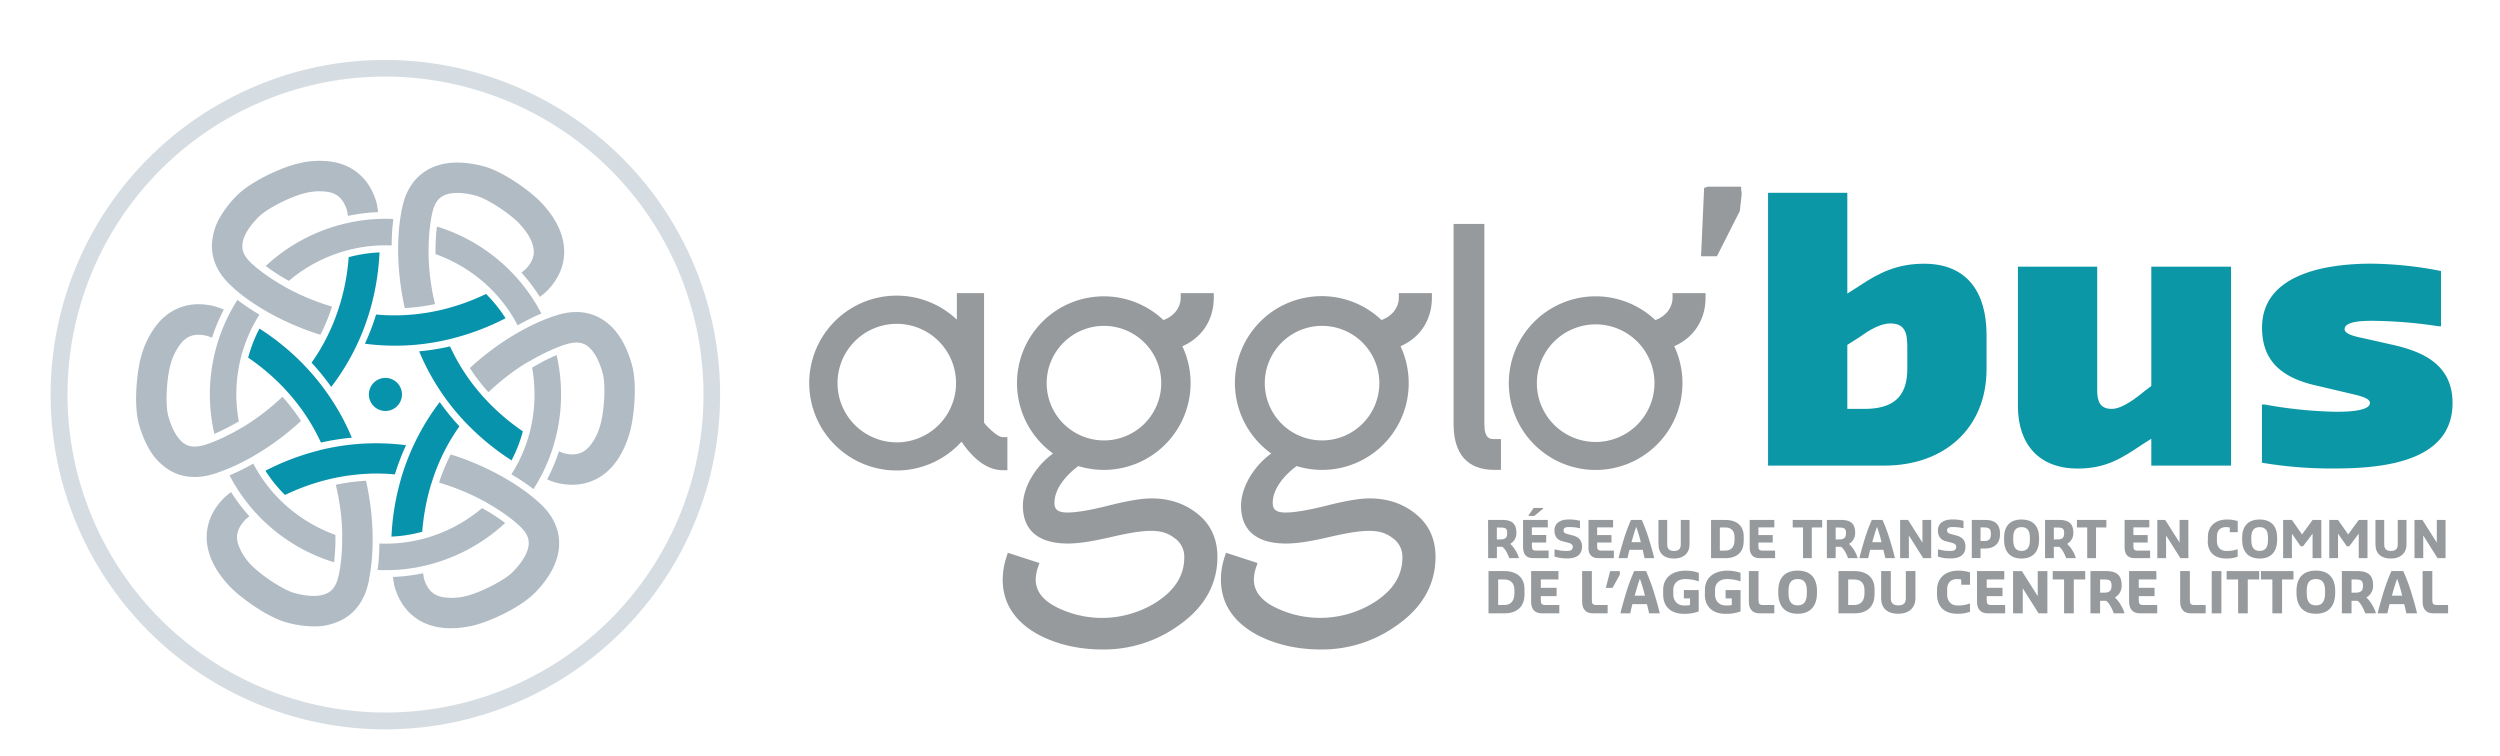 <svg id="Calque_1" data-name="Calque 1" xmlns="http://www.w3.org/2000/svg" viewBox="0 0 1360.52 411.48"><defs><style>.cls-1{fill:#b0bbc4;}.cls-2{fill:#0893ac;}.cls-3{fill:#d6dde2;}.cls-4{fill:#0b97a6;}.cls-5{fill:#969a9d;}.cls-6{fill:none;}</style></defs><path class="cls-1" d="M181.46,87.07l1.92,0c1.42,0,2.8,0,4.21.08a118.8,118.8,0,0,0-.89,14.4c-1.21,0-2.39-.06-3.57-.06H182a81.5,81.5,0,0,0-51.27,19.34,104.57,104.57,0,0,1-12.58-8.1,96,96,0,0,1,43.47-23.14,93.94,93.94,0,0,1,19.81-2.51" transform="translate(26.46 32.02)"/><path class="cls-1" d="M268.17,138.6a124.58,124.58,0,0,0-12.9,6.42c-.69-1.32-1.45-2.66-2.29-4.08a80.46,80.46,0,0,0-13.26-16.66,81.87,81.87,0,0,0-29.14-18,108.48,108.48,0,0,1,.74-15,95.89,95.89,0,0,1,53.87,42c1.05,1.73,2,3.54,3,5.34" transform="translate(26.46 32.02)"/><path class="cls-1" d="M276.45,161.21a96.05,96.05,0,0,1-1.68,49.24A94.16,94.16,0,0,1,267,228.86c-1,1.76-2,3.52-3.15,5.27a114.31,114.31,0,0,0-12-8c.84-1.33,1.65-2.66,2.39-4a80.76,80.76,0,0,0,7.82-19.79,82.84,82.84,0,0,0,1.07-34.28,109.85,109.85,0,0,1,13.29-6.84" transform="translate(26.46 32.02)"/><path class="cls-1" d="M184.61,263.84a80.88,80.88,0,0,0,21.08-3.15,82.11,82.11,0,0,0,30.2-16.19,104.73,104.73,0,0,1,12.56,8.09A96.27,96.27,0,0,1,205,275.76a93.24,93.24,0,0,1-19.79,2.5h-1.86c-1.41,0-2.84,0-4.29-.11a116.53,116.53,0,0,0,.93-14.39c1.19.05,2.39.09,3.55.09Z" transform="translate(26.46 32.02)"/><path class="cls-1" d="M126.93,241a82.48,82.48,0,0,0,29.13,18.08,105.64,105.64,0,0,1-.73,14.9,95.72,95.72,0,0,1-53.87-41.95c-1.06-1.79-2.07-3.57-3-5.36a119.5,119.5,0,0,0,12.92-6.4c.73,1.38,1.47,2.73,2.26,4.06A79.45,79.45,0,0,0,126.93,241" transform="translate(26.46 32.02)"/><path class="cls-1" d="M90.19,204.1a95.82,95.82,0,0,1,9.42-67.63c1-1.78,2-3.53,3.13-5.27a123.32,123.32,0,0,0,12,8c-.83,1.31-1.63,2.66-2.39,4a81.14,81.14,0,0,0-8.86,54.06,107.69,107.69,0,0,1-13.31,6.84" transform="translate(26.46 32.02)"/><path class="cls-1" d="M192.16,82.25l.33-1.56c.17-.76.29-1.25.41-1.69,2.09-8.28,6.57-14.63,13-18.39,7.83-4.68,18.26-5.41,30.74-2.17C247.25,61.2,262.28,72,268.37,78.52c5.19,5.55,8.78,11.31,10.67,17.11,3.63,11.13.77,22.11-8.07,30.91l-.39.37c-.12.1-1.25,1.09-3.27,2.63a97.51,97.51,0,0,0-10-13.23c1.08-.81,1.79-1.38,2.12-1.65,5.6-5.74,5-10.42,3.89-13.89s-3.5-7.16-7.05-11c-4.9-5.27-17.35-13.66-23.8-15.33-8-2.09-14.29-1.95-18.16.35-1,.58-3.84,2.28-5.32,8.21a54.71,54.71,0,0,0-1.08,5.52,104.19,104.19,0,0,0-1.1,17.1h-.08l.07,1.93a125,125,0,0,0,3.48,25.91,107.72,107.72,0,0,1-16.45,2.17c-4.13-18.15-4.77-38-1.65-53.43" transform="translate(26.46 32.02)"/><path class="cls-1" d="M261.93,164.39v0L260,165.45a123.67,123.67,0,0,0-20.65,16,107,107,0,0,1-10.13-13.16c13.65-12.66,30.54-23.14,45.45-28.14.62-.22,1-.36,1.43-.48l1.79-.53a33.28,33.28,0,0,1,9.21-1.35,26.34,26.34,0,0,1,13.16,3.38c8,4.47,13.79,13.07,17.24,25.56,2.93,10.59,1.11,29-1.5,37.52-2.22,7.31-5.4,13.31-9.46,17.82-7.8,8.65-18.85,11.68-30.83,8.44l-.54-.15c-.65-.22-2-.69-3.87-1.48a100,100,0,0,0,6.42-15.29c1.24.53,2.12.85,2.51,1,7.81,2.06,11.62-1,14-3.55a30.56,30.56,0,0,0,5.95-11.57c2.1-6.91,3.16-21.88,1.38-28.28-2.75-10-6.6-14-9.37-15.57a9.87,9.87,0,0,0-5-1.23,18.34,18.34,0,0,0-4.76.73c-1.5.43-3.3,1-5.33,1.82a106.21,106.21,0,0,0-15.15,7.51" transform="translate(26.46 32.02)"/><path class="cls-1" d="M264.25,290.91c-7.71,7.85-24.55,15.48-33.25,17.5a54.09,54.09,0,0,1-12.12,1.46,38.53,38.53,0,0,1-8-.8c-11.45-2.43-19.52-10.38-22.74-22.42l-.11-.53c-.05-.28-.34-1.75-.66-4.16a99.16,99.16,0,0,0,16.46-2c.16,1.33.32,2.26.38,2.68,2.19,7.7,6.54,9.53,10.11,10.27a30.59,30.59,0,0,0,13-.6c7-1.65,20.49-8.21,25.19-13,7.3-7.41,8.8-12.72,8.76-15.85,0-1.13-.05-4.5-4.43-8.76-1.14-1.1-2.57-2.34-4.26-3.71a105.83,105.83,0,0,0-14.06-9.36l.05-.07-1.92-1a124.68,124.68,0,0,0-24.16-9.93,107.87,107.87,0,0,1,6.32-15.34c17.79,5.51,35.29,14.91,47.11,25.32l2.44,2.24c6.12,5.92,9.39,13,9.47,20.43.1,9.14-4.45,18.46-13.53,27.69" transform="translate(26.46 32.02)"/><path class="cls-1" d="M174.42,283.59a5,5,0,0,0-.25,1l-.42,1.69c-2.09,8.3-6.57,14.67-13,18.42a31.9,31.9,0,0,1-16.47,4.15,57.08,57.08,0,0,1-14.28-2c-10.63-2.76-25.66-13.54-31.75-20.07-5.17-5.53-8.78-11.27-10.7-17.12-3.62-11.13-.76-22.11,8.09-30.89l.4-.4c.25-.22,1.38-1.18,3.23-2.61a99.58,99.58,0,0,0,10,13.2c-.89.69-1.53,1.21-1.9,1.52-5.81,5.89-5.24,10.59-4.11,14.06a31.39,31.39,0,0,0,7,10.92c5,5.29,17.4,13.69,23.84,15.36,8,2.07,14.25,1.95,18.14-.36,1-.57,3.84-2.29,5.34-8.2.38-1.51.76-3.38,1.09-5.52a102.81,102.81,0,0,0,1.06-17.1h.1l-.06-1.95a125.07,125.07,0,0,0-3.49-25.89,109.15,109.15,0,0,1,16.44-2.19c4.14,18.14,4.77,38,1.67,53.44Z" transform="translate(26.46 32.02)"/><path class="cls-1" d="M91.46,225.41a10.39,10.39,0,0,0-1,.3l-1.68.49c-8.22,2.34-16,1.65-22.44-2A32.15,32.15,0,0,1,54.51,212a58.26,58.26,0,0,1-5.41-13.37c-2.91-10.58-1.08-29,1.52-37.53a47.07,47.07,0,0,1,9.46-17.82c7.85-8.71,18.8-11.71,30.83-8.46l.54.17c.33.1,1.7.59,3.89,1.5a97.27,97.27,0,0,0-6.45,15.28c-1-.44-1.81-.73-2.26-.89-8-2.09-11.78.77-14.22,3.5a30.71,30.71,0,0,0-5.94,11.54c-2.11,6.9-3.15,21.89-1.38,28.3,2.2,8,5.42,13.32,9.36,15.54,1,.56,3.91,2.17,9.79.52,1.5-.43,3.32-1,5.32-1.81a107.72,107.72,0,0,0,15.34-7.64l0,.07,1.67-1a124.94,124.94,0,0,0,20.66-16,108.46,108.46,0,0,1,10.13,13.15c-13.65,12.67-30.54,23.15-45.45,28.16Z" transform="translate(26.46 32.02)"/><path class="cls-1" d="M100.38,124.48a5,5,0,0,0-.76-.72l-1.26-1.21c-6.15-6-9.42-13-9.48-20.44a32,32,0,0,1,4.65-16.33v0a57.43,57.43,0,0,1,8.87-11.35C110.12,66.59,127,59,135.67,57a46.24,46.24,0,0,1,20.16-.71c11.45,2.42,19.52,10.39,22.72,22.45l.16.56c0,.32.32,1.75.62,4.11a96.86,96.86,0,0,0-16.46,2.07c-.15-1.13-.27-1.94-.33-2.41-2.23-8-6.57-9.82-10.14-10.58a31,31,0,0,0-13,.63c-7.06,1.63-20.55,8.21-25.22,13-5.83,5.91-8.81,11.37-8.76,15.88,0,1.11,0,4.48,4.43,8.73,1.11,1.09,2.56,2.37,4.25,3.72a105.53,105.53,0,0,0,14.26,9.47l0,.08,1.72.91a124.76,124.76,0,0,0,24.17,9.92,107,107,0,0,1-6.33,15.34c-17.77-5.49-35.31-14.87-47.1-25.26Z" transform="translate(26.46 32.02)"/><path class="cls-2" d="M158.4,134c.22-.64.44-1.33.62-2a118.16,118.16,0,0,0,4.28-24.07,78.78,78.78,0,0,1,16.78-2.59,136.15,136.15,0,0,1-4.85,30.32l-.24.81A127.61,127.61,0,0,1,167.6,156a126.84,126.84,0,0,1-13.8,22.56,132.67,132.67,0,0,0-10.71-13.22,102.71,102.71,0,0,0,7.43-12.1A110.11,110.11,0,0,0,158.4,134" transform="translate(26.46 32.02)"/><path class="cls-2" d="M192.4,139.52a112.18,112.18,0,0,0,20.6-2.74l2.05-.49a119.89,119.89,0,0,0,23-8.34,76.14,76.14,0,0,1,10.61,13.22A134.22,134.22,0,0,1,220,152.1l-1.08.29a128.86,128.86,0,0,1-20.35,3.32,127.89,127.89,0,0,1-26.44-.67,127.86,127.86,0,0,0,6.08-15.89,110,110,0,0,0,14.18.37" transform="translate(26.46 32.02)"/><path class="cls-2" d="M237.92,185.41l1.41,1.53a120.45,120.45,0,0,0,18.75,15.77,75.89,75.89,0,0,1-6.15,15.81,136.08,136.08,0,0,1-23.8-19.35l-.75-.76a127,127,0,0,1-25.74-39.24,128.24,128.24,0,0,0,16.81-2.68A108.32,108.32,0,0,0,225.22,169a111.55,111.55,0,0,0,12.7,16.44" transform="translate(26.46 32.02)"/><path class="cls-2" d="M191.72,228.67a127.85,127.85,0,0,1,21.12-41.88A130.14,130.14,0,0,0,223.56,200a109.22,109.22,0,0,0-7.43,12.08,112.36,112.36,0,0,0-7.88,19.22c-.24.71-.44,1.38-.63,2.06a121.45,121.45,0,0,0-4.29,24A75.28,75.28,0,0,1,186.57,260a135.27,135.27,0,0,1,4.87-30.3Z" transform="translate(26.46 32.02)"/><path class="cls-2" d="M147.36,213a130,130,0,0,1,20.74-3.39,126.8,126.8,0,0,1,26.41.66,129.22,129.22,0,0,0-6.08,15.88c-3.36-.3-6.74-.47-10.08-.47-1.36,0-2.74,0-4.11.1a112.85,112.85,0,0,0-20.6,2.76l-2,.48a120.53,120.53,0,0,0-23,8.33A74.32,74.32,0,0,1,118,224.15a135.09,135.09,0,0,1,28.67-10.93,4.52,4.52,0,0,1,.72-.2" transform="translate(26.46 32.02)"/><path class="cls-2" d="M138.52,166.15l.49.51A126.28,126.28,0,0,1,152.35,183,124.66,124.66,0,0,1,165,206.17a128.28,128.28,0,0,0-16.79,2.66,113.46,113.46,0,0,0-6.76-12.48,113.33,113.33,0,0,0-12.68-16.44c-.47-.52-1-1.06-1.45-1.55a120.44,120.44,0,0,0-18.73-15.75,76.85,76.85,0,0,1,6.15-15.81,134.4,134.4,0,0,1,23.8,19.35" transform="translate(26.46 32.02)"/><path class="cls-3" d="M312.12,311.46A182.14,182.14,0,1,1,103.51,19C193.76-25,303,12.61,347,102.85a182.14,182.14,0,0,1-34.87,208.61M61,60.29a173.05,173.05,0,1,0,277.87,46.54C297,21.08,193.24-14.66,107.51,27.16A172.37,172.37,0,0,0,61,60.29" transform="translate(26.46 32.02)"/><path class="cls-2" d="M187.28,190.71a9,9,0,1,1,4.11-12,9,9,0,0,1-4.11,12" transform="translate(26.46 32.02)"/><path class="cls-4" d="M935.73,72.91h43.14v54.83l7.12-4.53c10.11-6.74,20-11.71,34.65-11.71,23.35,0,34,15.47,34,38.81v18.43c0,32.46-23.17,52.62-55.6,52.62H935.73Zm43.14,82.76V190.5h9.31c15.45,0,23.33-6.35,23.33-21.76V156.46c0-7.75-1.55-12.46-9.28-12.46-5.54,0-11.88,3.92-16.24,7.1Z" transform="translate(26.46 32.02)"/><path class="cls-4" d="M1071.71,188.92V113.11h43.15V180.4c0,6.11,1.57,10.1,7.92,10.1,6.11,0,14.23-6.75,18.38-10.1l3.14-2.38V113.11h43.39V221.36H1144.3V206.74l-4.73,3c-11.45,7.7-20,13.23-35.4,13.23-21,0-32.46-13.23-32.46-34" transform="translate(26.46 32.02)"/><path class="cls-4" d="M1204.51,219.8V188.13h1.58a239.14,239.14,0,0,0,38.61,3.94c4,0,18.58,0,18.58-4.77,0-3.16-7.7-4.32-11.44-5.32l-17-4c-19-4.14-30.28-13.05-30.28-31.68,0-27.86,31.67-34.83,59.54-34.83a203.12,203.12,0,0,1,37.85,4v30.05h-1.43a248.51,248.51,0,0,0-35.61-2.95c-4.51,0-15.41,0-15.41,4.57,0,3.17,7.92,4.36,12.28,5.36l14,3.16c16.62,3.76,32.45,10.9,32.45,31.63,0,30.09-33.26,35.63-63.53,35.63a225.25,225.25,0,0,1-40.19-3.13" transform="translate(26.46 32.02)"/><path class="cls-5" d="M921.13,71.9l-.07-2.32H902.94l-2,.67-1.67,37.18h8.64l12.45-24.61,1-9a6.76,6.76,0,0,0-.18-2" transform="translate(26.46 32.02)"/><path class="cls-5" d="M521.77,223.87v-18h-2.39c-2.8,0-6.75-4-9-6.23L509.07,198V127.49h-14.8v14.45a47.58,47.58,0,1,0,2.52,66.42c7.06,10.32,14.64,15.51,22.59,15.51Zm-60.15-15.16a32.25,32.25,0,1,1,32.21-32.24,32.27,32.27,0,0,1-32.21,32.24" transform="translate(26.46 32.02)"/><path class="cls-5" d="M718.91,239.21c-5.31,0-13,1.28-23.47,3.94-9.87,2.49-17.4,3.75-22.33,3.75-6.08,0-6.94-2.52-6.94-5.28,0-7.75,6.57-15.28,13-20a47.14,47.14,0,0,0,61-45.13,47.5,47.5,0,0,0-4.46-20.09c10.75-4.67,17.08-14.39,17.08-26.46V127.5h-18v2.41c0,5.44-3.63,10.12-9.43,12.24a47.22,47.22,0,1,0-60,72.63c-9.7,7-16.44,18.5-16.44,28.47,0,9.35,4.28,20.53,24.61,20.53,5.52,0,13.17-1.14,23.31-3.52,19.42-4.5,27.76-4.61,34.31.34a12.29,12.29,0,0,1,5.59,10.66c0,9.85-4.93,17.8-15.12,24.39a55.5,55.5,0,0,1-52.57,3.62c-8.86-4-13.14-9.23-13.14-15.95a20.85,20.85,0,0,1,1.25-6.65l.74-2.29-17.18-5.58-.74,2.31a39.44,39.44,0,0,0-2,12.21c0,12.75,6.42,22.81,19.12,29.85,10.15,5.47,22.1,8.27,35.44,8.27a69.69,69.69,0,0,0,41.13-13.11c14-9.77,21.09-22.31,21.09-37.34,0-9.72-3.59-17.52-10.67-23.24-6.87-5.65-15.39-8.54-25.24-8.54m-25.83-93.89a31.17,31.17,0,1,1-31.17,31.14,31.19,31.19,0,0,1,31.17-31.14" transform="translate(26.46 32.02)"/><path class="cls-5" d="M883.76,129.9c0,5.48-3.64,10.18-9.38,12.27a47.25,47.25,0,1,0,14.77,34.32,47.48,47.48,0,0,0-4.48-20.12c10.73-4.65,17.05-14.39,17.05-26.47v-2.4h-18Zm-41.84,78.61a32,32,0,1,1,32-32,32.05,32.05,0,0,1-32,32" transform="translate(26.46 32.02)"/><path class="cls-5" d="M600.18,239.21c-5.3,0-13,1.28-23.48,3.94-9.85,2.49-17.38,3.75-22.32,3.75-6.11,0-7-2.52-7-5.28,0-7.75,6.55-15.27,13-20a47.22,47.22,0,0,0,56.61-65.22c10.75-4.67,17.1-14.39,17.1-26.46V127.5h-18v2.41c0,5.47-3.65,10.17-9.41,12.24a47.23,47.23,0,1,0-60.07,72.63c-9.66,7-16.4,18.5-16.4,28.47,0,9.35,4.28,20.53,24.62,20.53,5.46,0,13.29-1.19,23.3-3.52,19.34-4.48,27.72-4.65,34.31.34a12.29,12.29,0,0,1,5.59,10.66c0,9.85-5,17.8-15.11,24.39a55.4,55.4,0,0,1-52.6,3.62c-8.84-4-13.14-9.23-13.14-15.95a21.08,21.08,0,0,1,1.25-6.65l.77-2.29-17.21-5.58-.73,2.31a40.89,40.89,0,0,0-2.05,12.21c0,12.75,6.42,22.81,19.1,29.85,10.17,5.47,22.1,8.27,35.46,8.27A69.8,69.8,0,0,0,615,308.33c14-9.77,21.07-22.35,21.07-37.34,0-9.67-3.57-17.52-10.62-23.24s-15.45-8.54-25.29-8.54m-25.84-93.89a31.17,31.17,0,1,1-31.17,31.14,31.2,31.2,0,0,1,31.17-31.14" transform="translate(26.46 32.02)"/><path class="cls-5" d="M781.35,198.72V89.84H764.58V198.72c0,20.6,11.94,24.95,21.93,24.95h3.86V206.91h-3.86c-1.92,0-5.16,0-5.16-8.19" transform="translate(26.46 32.02)"/><path class="cls-5" d="M783.37,250.93H791c4.74,0,7.77,1.52,7.77,6.93a6.63,6.63,0,0,1-3.34,6.08,17.62,17.62,0,0,1,4.67,7.56v.22h-5.21c-.35-1.2-2.07-5.1-3.8-6.18h-2.92v6.18h-4.76Zm6.7,10.6c2.61,0,3.69-.84,3.69-3.45s-1.08-3-3.69-3h-1.94v6.5Z" transform="translate(26.46 32.02)"/><path class="cls-5" d="M802.4,266.08V250.94h13.46V255h-8.67v4.13H815v4.11h-7.78v2c0,1.69.44,2.36,2.15,2.36h6.94v4.11h-8.65c-3.47,0-5.23-2.17-5.23-5.64m6.08-17.32h-3.06v-.43l2.73-3.9h5.1v.41Z" transform="translate(26.46 32.02)"/><path class="cls-5" d="M819.54,271v-4.05h.22a23.18,23.18,0,0,0,5.63.86h1.07c1.74,0,3-.52,3-2.27,0-1.28-1.15-1.84-2.38-2.17l-3.25-.85c-2.39-.6-4.33-2.27-4.33-5.84,0-4.21,3.47-6,7.68-6h1.08a20.76,20.76,0,0,1,5.12.75v4h-.24a24.22,24.22,0,0,0-4.88-.62h-1c-1.51,0-2.81.29-2.81,1.82,0,1.19.88,1.67,2,1.94l3.25.89c3.14.84,4.79,2.69,4.79,6,0,4.66-3.37,6.42-8,6.42h-1.07a22.1,22.1,0,0,1-5.85-1" transform="translate(26.46 32.02)"/><path class="cls-5" d="M838,266.09V250.93H851.4V255h-8.68v4.15h7.8v4.09h-7.8v2c0,1.7.46,2.37,2.17,2.37h6.93v4.1h-8.64c-3.49,0-5.23-2.16-5.23-5.63" transform="translate(26.46 32.02)"/><path class="cls-5" d="M854.42,271.52c.89-3.71,1.52-5.75,2.39-8.68a91.65,91.65,0,0,1,4.33-11.91H867a92.89,92.89,0,0,1,4.34,11.91c.86,2.93,1.52,5,2.39,8.68v.2H868.5c-.27-1.26-.64-2.87-1-4.55h-7.18c-.42,1.7-.81,3.29-1.08,4.55h-4.78Zm7-8.48h5.06a71.93,71.93,0,0,0-2.5-8.32c-.53,1.32-1.56,4.7-2.56,8.32" transform="translate(26.46 32.02)"/><path class="cls-5" d="M876.08,264.15V250.93h4.77v13.31c0,2.37,1.09,3.57,3.69,3.57s3.7-1.2,3.7-3.57V250.93H893v13.22c0,5.29-3.66,7.8-8.42,7.8-5.21,0-8.46-2.52-8.46-7.8" transform="translate(26.46 32.02)"/><path class="cls-5" d="M904.71,250.94h7.78c6.74,0,10,3.67,10,8.86v2.61c0,5.39-3,9.32-10,9.32h-7.78Zm7.78,16.68c3.27,0,5-2.18,5-5.66v-1.72c0-3.25-1.7-5.22-5-5.22h-3v12.6Z" transform="translate(26.46 32.02)"/><path class="cls-5" d="M925.72,266.09V250.93h13.44V255h-8.68v4.15h7.8v4.09h-7.8v2c0,1.7.44,2.37,2.16,2.37h6.92v4.1h-8.64c-3.45,0-5.2-2.16-5.2-5.63" transform="translate(26.46 32.02)"/><polygon class="cls-5" points="981.23 287.05 975.6 287.05 975.6 282.95 991.64 282.95 991.64 287.05 985.99 287.05 985.99 303.74 981.23 303.74 981.23 287.05"/><path class="cls-5" d="M967.73,250.93h7.62c4.75,0,7.78,1.52,7.78,6.93a6.62,6.62,0,0,1-3.35,6.08,17.78,17.78,0,0,1,4.66,7.56v.22h-5.22c-.32-1.2-2.06-5.1-3.79-6.18h-2.9v6.18h-4.8Zm6.72,10.6c2.61,0,3.69-.84,3.69-3.45s-1.08-3-3.69-3h-1.92v6.5Z" transform="translate(26.46 32.02)"/><path class="cls-5" d="M985.49,271.52c.9-3.71,1.52-5.75,2.38-8.68a96.4,96.4,0,0,1,4.33-11.91H998a88.22,88.22,0,0,1,4.35,11.91c.87,2.93,1.51,5,2.39,8.68v.2h-5.2c-.29-1.26-.64-2.87-1.05-4.55h-7.19c-.42,1.7-.81,3.29-1.08,4.55h-4.77Zm7-8.48h5a74,74,0,0,0-2.46-8.32c-.56,1.32-1.59,4.7-2.58,8.32" transform="translate(26.46 32.02)"/><polygon class="cls-5" points="1034.06 282.96 1038.37 282.96 1046.2 295.29 1046.2 282.96 1050.97 282.96 1050.97 303.75 1046.62 303.75 1038.82 291.4 1038.82 303.75 1034.06 303.75 1034.06 282.96"/><path class="cls-5" d="M1028.19,271v-4.05h.22a23.09,23.09,0,0,0,5.62.86h1.1c1.72,0,3-.52,3-2.27,0-1.28-1.14-1.84-2.37-2.17l-3.27-.85c-2.37-.6-4.31-2.27-4.31-5.84,0-4.21,3.47-6,7.68-6H1037a20.47,20.47,0,0,1,5.1.75v4h-.22a24.41,24.41,0,0,0-4.88-.62h-1c-1.53,0-2.85.29-2.85,1.82,0,1.19.89,1.67,2,1.94l3.25.89c3.12.84,4.75,2.69,4.75,6,0,4.66-3.35,6.42-8,6.42H1034a22,22,0,0,1-5.84-1" transform="translate(26.46 32.02)"/><path class="cls-5" d="M1046.6,250.94h7.6c4.73,0,7.78,2.15,7.78,7.56,0,5.84-3.67,8-8.24,8h-2.37v5.2h-4.77Zm6.71,11.47c2.61,0,3.69-.88,3.69-3.91,0-2.8-1.08-3.49-3.69-3.49h-1.94v7.4Z" transform="translate(26.46 32.02)"/><path class="cls-5" d="M1064.16,261.65v-.89c0-6.35,3.12-10.06,9.52-10.06s9.55,3.71,9.55,10.06v.89c0,6.38-3.17,10.29-9.55,10.29s-9.52-3.91-9.52-10.29m14.07,0v-.89c0-3.54-1-5.91-4.55-5.91s-4.53,2.37-4.53,5.91v.89c0,3.61,1,6.15,4.53,6.15s4.55-2.54,4.55-6.15" transform="translate(26.46 32.02)"/><path class="cls-5" d="M1086.47,250.93h7.6c4.73,0,7.79,1.52,7.79,6.93a6.64,6.64,0,0,1-3.35,6.08,17.85,17.85,0,0,1,4.65,7.56v.22h-5.22c-.34-1.2-2.06-5.1-3.79-6.18h-2.9v6.18h-4.78Zm6.72,10.6c2.59,0,3.67-.84,3.67-3.45s-1.08-3-3.67-3h-1.94v6.5Z" transform="translate(26.46 32.02)"/><polygon class="cls-5" points="1135.89 287.05 1130.28 287.05 1130.28 282.95 1146.3 282.95 1146.3 287.05 1140.67 287.05 1140.67 303.74 1135.89 303.74 1135.89 287.05"/><path class="cls-5" d="M1129.77,266.09V250.93h13.45V255h-8.66v4.15h7.78v4.09h-7.78v2c0,1.7.44,2.37,2.15,2.37h6.93v4.1H1135c-3.47,0-5.23-2.16-5.23-5.63" transform="translate(26.46 32.02)"/><polygon class="cls-5" points="1174.02 282.96 1178.33 282.96 1186.15 295.29 1186.15 282.96 1190.93 282.96 1190.93 303.75 1186.59 303.75 1178.79 291.4 1178.79 303.75 1174.02 303.75 1174.02 282.96"/><path class="cls-5" d="M1175.09,262.41v-2.18c0-6.06,4.31-9.53,10.37-9.53a19.14,19.14,0,0,1,5.87.86v6.06H1187V255c-.34,0-1.54-.17-2-.17-3.25,0-5,1.94-5,5.18v2.39c0,3.13,1.82,5.39,5,5.39h1.3a16.78,16.78,0,0,0,4.77-.86h.22v4a17.1,17.1,0,0,1-5,1H1185c-6.16,0-10-3.35-10-9.53" transform="translate(26.46 32.02)"/><path class="cls-5" d="M1193.72,261.65v-.89c0-6.35,3.14-10.06,9.54-10.06s9.53,3.71,9.53,10.06v.89c0,6.38-3.15,10.29-9.53,10.29s-9.54-3.91-9.54-10.29m14.08,0v-.89c0-3.54-1-5.91-4.54-5.91s-4.55,2.37-4.55,5.91v.89c0,3.61,1,6.15,4.55,6.15s4.54-2.54,4.54-6.15" transform="translate(26.46 32.02)"/><polygon class="cls-5" points="1242.5 282.96 1247.27 282.96 1252.78 290.84 1258.52 282.96 1263.29 282.96 1263.29 303.75 1258.52 303.75 1258.52 290.42 1253.33 297.28 1252.04 297.28 1247.27 290.42 1247.27 303.75 1242.5 303.75 1242.5 282.96"/><polygon class="cls-5" points="1267.61 282.96 1272.38 282.96 1277.9 290.84 1283.65 282.96 1288.41 282.96 1288.41 303.75 1283.65 303.75 1283.65 290.42 1278.48 297.28 1277.15 297.28 1272.38 290.42 1272.38 303.75 1267.61 303.75 1267.61 282.96"/><path class="cls-5" d="M1266.28,264.15V250.93h4.77v13.31c0,2.37,1.08,3.57,3.67,3.57s3.69-1.2,3.69-3.57V250.93h4.76v13.22c0,5.29-3.67,7.8-8.45,7.8-5.21,0-8.44-2.52-8.44-7.8" transform="translate(26.46 32.02)"/><polygon class="cls-5" points="1313.98 282.96 1318.31 282.96 1326.12 295.29 1326.12 282.96 1330.89 282.96 1330.89 303.75 1326.54 303.75 1318.75 291.4 1318.75 303.75 1313.98 303.75 1313.98 282.96"/><path class="cls-5" d="M783.59,278.77h8.6c7.45,0,11,4.09,11,9.83v2.88c0,5.95-3.37,10.29-11,10.29h-8.6Zm8.6,18.46c3.61,0,5.51-2.41,5.51-6.25v-1.91c0-3.58-1.9-5.74-5.51-5.74h-3.33v13.9Z" transform="translate(26.46 32.02)"/><path class="cls-5" d="M806.8,295.55V278.77h14.85v4.56h-9.58v4.55h8.59v4.53h-8.59v2.19c0,1.89.49,2.63,2.39,2.63h7.67v4.53h-9.57c-3.86,0-5.76-2.41-5.76-6.21" transform="translate(26.46 32.02)"/><path class="cls-5" d="M834.56,295.55V278.77h5.28V294.6c0,1.89.49,2.63,2.38,2.63h6.21v4.53h-8.1c-3.84,0-5.77-2.41-5.77-6.21" transform="translate(26.46 32.02)"/><polygon class="cls-5" points="876.27 310.8 881.54 310.8 881.54 312.7 877.58 319.91 873.89 319.91 876.27 310.8"/><path class="cls-5" d="M855.43,301.51c1-4.08,1.71-6.33,2.63-9.55a106.67,106.67,0,0,1,4.8-13.19h6.47a103.45,103.45,0,0,1,4.8,13.19c.94,3.22,1.65,5.47,2.63,9.55v.25H871c-.32-1.41-.71-3.2-1.18-5H861.9c-.47,1.86-.87,3.61-1.18,5h-5.29Zm7.7-9.35h5.58A78.32,78.32,0,0,0,866,283c-.61,1.45-1.75,5.17-2.85,9.18" transform="translate(26.46 32.02)"/><path class="cls-5" d="M878.65,291.47v-2.41c0-7.27,5.62-10.52,12.23-10.52a21.39,21.39,0,0,1,7.16,1.19v4.57h-.26a21.8,21.8,0,0,0-7.16-1.18c-3.84,0-6.46,2.12-6.46,5.94v2.41c0,3.46,2.27,6,5.74,6h1.18a13.28,13.28,0,0,0,2.17-.22v-3.61H889.9v-4.55H898v11.61a21,21,0,0,1-7,1.33H889.9c-6.82,0-11.25-3.71-11.25-10.53" transform="translate(26.46 32.02)"/><path class="cls-5" d="M901.37,291.47v-2.41c0-7.27,5.65-10.52,12.23-10.52a21.35,21.35,0,0,1,7.16,1.19v4.57h-.25a21.89,21.89,0,0,0-7.16-1.18c-3.84,0-6.47,2.12-6.47,5.94v2.41c0,3.46,2.26,6,5.73,6h1.19a14,14,0,0,0,2.18-.22v-3.61h-3.37v-4.55h8.15v11.61a21.11,21.11,0,0,1-7,1.33h-1.19c-6.81,0-11.24-3.71-11.24-10.53" transform="translate(26.46 32.02)"/><path class="cls-5" d="M925.29,295.55V278.77h5.25V294.6c0,1.89.51,2.63,2.4,2.63h6.21v4.53h-8.1c-3.86,0-5.76-2.41-5.76-6.21" transform="translate(26.46 32.02)"/><path class="cls-5" d="M941.29,290.63v-1c0-7.06,3.45-11.12,10.54-11.12s10.53,4.06,10.53,11.12v1c0,7.06-3.49,11.37-10.53,11.37s-10.54-4.31-10.54-11.37m15.56,0v-1c0-3.93-1.08-6.54-5-6.54s-5,2.61-5,6.54v1c0,4,1.07,6.81,5,6.81s5-2.83,5-6.81" transform="translate(26.46 32.02)"/><path class="cls-5" d="M974.06,278.77h8.63c7.43,0,11,4.09,11,9.83v2.88c0,5.95-3.39,10.29-11,10.29h-8.63Zm8.63,18.46c3.6,0,5.51-2.41,5.51-6.25v-1.91c0-3.58-1.91-5.74-5.51-5.74h-3.35v13.9Z" transform="translate(26.46 32.02)"/><path class="cls-5" d="M997.28,293.41V278.77h5.26v14.72c0,2.61,1.19,3.94,4.09,3.94s4.08-1.33,4.08-3.94V278.77h5.23v14.64c0,5.84-4.06,8.59-9.31,8.59-5.76,0-9.35-2.76-9.35-8.59" transform="translate(26.46 32.02)"/><path class="cls-5" d="M1027.69,291.47v-2.41c0-6.68,4.78-10.52,11.48-10.52a21.46,21.46,0,0,1,6.47.94v6.7h-4.78v-2.84a14.34,14.34,0,0,0-2.17-.22c-3.59,0-5.49,2.12-5.49,5.71v2.64c0,3.46,2,6,5.49,6h1.43a19,19,0,0,0,5.27-1h.25v4.44a18.12,18.12,0,0,1-5.52,1.08h-1.43c-6.81,0-11-3.71-11-10.53" transform="translate(26.46 32.02)"/><path class="cls-5" d="M1049.45,295.55V278.77h14.85v4.56h-9.58v4.55h8.61v4.53h-8.61v2.19c0,1.89.49,2.63,2.39,2.63h7.65v4.53h-9.55c-3.83,0-5.76-2.41-5.76-6.21" transform="translate(26.46 32.02)"/><polygon class="cls-5" points="1095.53 310.8 1100.33 310.8 1108.95 324.44 1108.95 310.8 1114.21 310.8 1114.21 333.79 1109.41 333.79 1100.8 320.15 1100.8 333.79 1095.53 333.79 1095.53 310.8"/><polygon class="cls-5" points="1123.29 315.36 1117.1 315.36 1117.1 310.79 1134.8 310.79 1134.8 315.36 1128.57 315.36 1128.57 333.78 1123.29 333.78 1123.29 315.36"/><path class="cls-5" d="M1111.18,278.77h8.38c5.24,0,8.61,1.71,8.61,7.67a7.34,7.34,0,0,1-3.71,6.72c2.4,1.9,4.94,6.87,5.16,8.35v.26h-5.76c-.39-1.33-2.29-5.66-4.2-6.84h-3.23v6.84h-5.25Zm7.41,11.74c2.88,0,4.07-.94,4.07-3.82s-1.19-3.35-4.07-3.35h-2.16v7.17Z" transform="translate(26.46 32.02)"/><path class="cls-5" d="M1132.2,295.55V278.77h14.86v4.56h-9.59v4.55h8.61v4.53h-8.61v2.19c0,1.89.49,2.63,2.38,2.63h7.66v4.53H1138c-3.82,0-5.76-2.41-5.76-6.21" transform="translate(26.46 32.02)"/><path class="cls-5" d="M1160,295.55V278.77h5.28V294.6c0,1.89.47,2.63,2.37,2.63h6.23v4.53h-8.13c-3.82,0-5.75-2.41-5.75-6.21" transform="translate(26.46 32.02)"/><rect class="cls-5" x="1203.64" y="310.8" width="5.27" height="22.99"/><polygon class="cls-5" points="1218 315.36 1211.76 315.36 1211.76 310.79 1229.48 310.79 1229.48 315.36 1223.25 315.36 1223.25 333.78 1218 333.78 1218 315.36"/><polygon class="cls-5" points="1236.64 315.36 1230.43 315.36 1230.43 310.79 1248.13 310.79 1248.13 315.36 1241.92 315.36 1241.92 333.78 1236.64 333.78 1236.64 315.36"/><path class="cls-5" d="M1223.31,290.63v-1c0-7.06,3.45-11.12,10.54-11.12s10.53,4.06,10.53,11.12v1c0,7.06-3.49,11.37-10.53,11.37s-10.54-4.31-10.54-11.37m15.56,0v-1c0-3.93-1.06-6.54-5-6.54s-5,2.61-5,6.54v1c0,4,1.07,6.81,5,6.81s5-2.83,5-6.81" transform="translate(26.46 32.02)"/><path class="cls-5" d="M1248,278.77h8.39c5.26,0,8.61,1.71,8.61,7.67a7.31,7.31,0,0,1-3.69,6.72c2.37,1.9,4.92,6.87,5.14,8.35v.26h-5.76c-.36-1.33-2.26-5.66-4.2-6.84h-3.22v6.84H1248Zm7.41,11.74c2.88,0,4.08-.94,4.08-3.82s-1.2-3.35-4.08-3.35h-2.14v7.17Z" transform="translate(26.46 32.02)"/><path class="cls-5" d="M1267.53,301.51c1-4.08,1.72-6.33,2.64-9.55a107,107,0,0,1,4.79-13.19h6.45a101.07,101.07,0,0,1,4.83,13.19c1,3.22,1.65,5.47,2.63,9.55v.25h-5.76c-.3-1.41-.72-3.2-1.16-5h-8c-.46,1.86-.88,3.61-1.18,5h-5.29Zm7.71-9.35h5.58a78.32,78.32,0,0,0-2.73-9.18c-.6,1.45-1.75,5.17-2.85,9.18" transform="translate(26.46 32.02)"/><path class="cls-5" d="M1291.94,295.55V278.77h5.28V294.6c0,1.89.47,2.63,2.39,2.63h6.21v4.53h-8.13c-3.81,0-5.75-2.41-5.75-6.21" transform="translate(26.46 32.02)"/><polyline class="cls-6" points="0 0 0 411.48 1360.52 411.48 1360.52 0"/><polyline class="cls-6" points="0 0 0 411.48 1360.52 411.48 1360.52 0"/></svg>